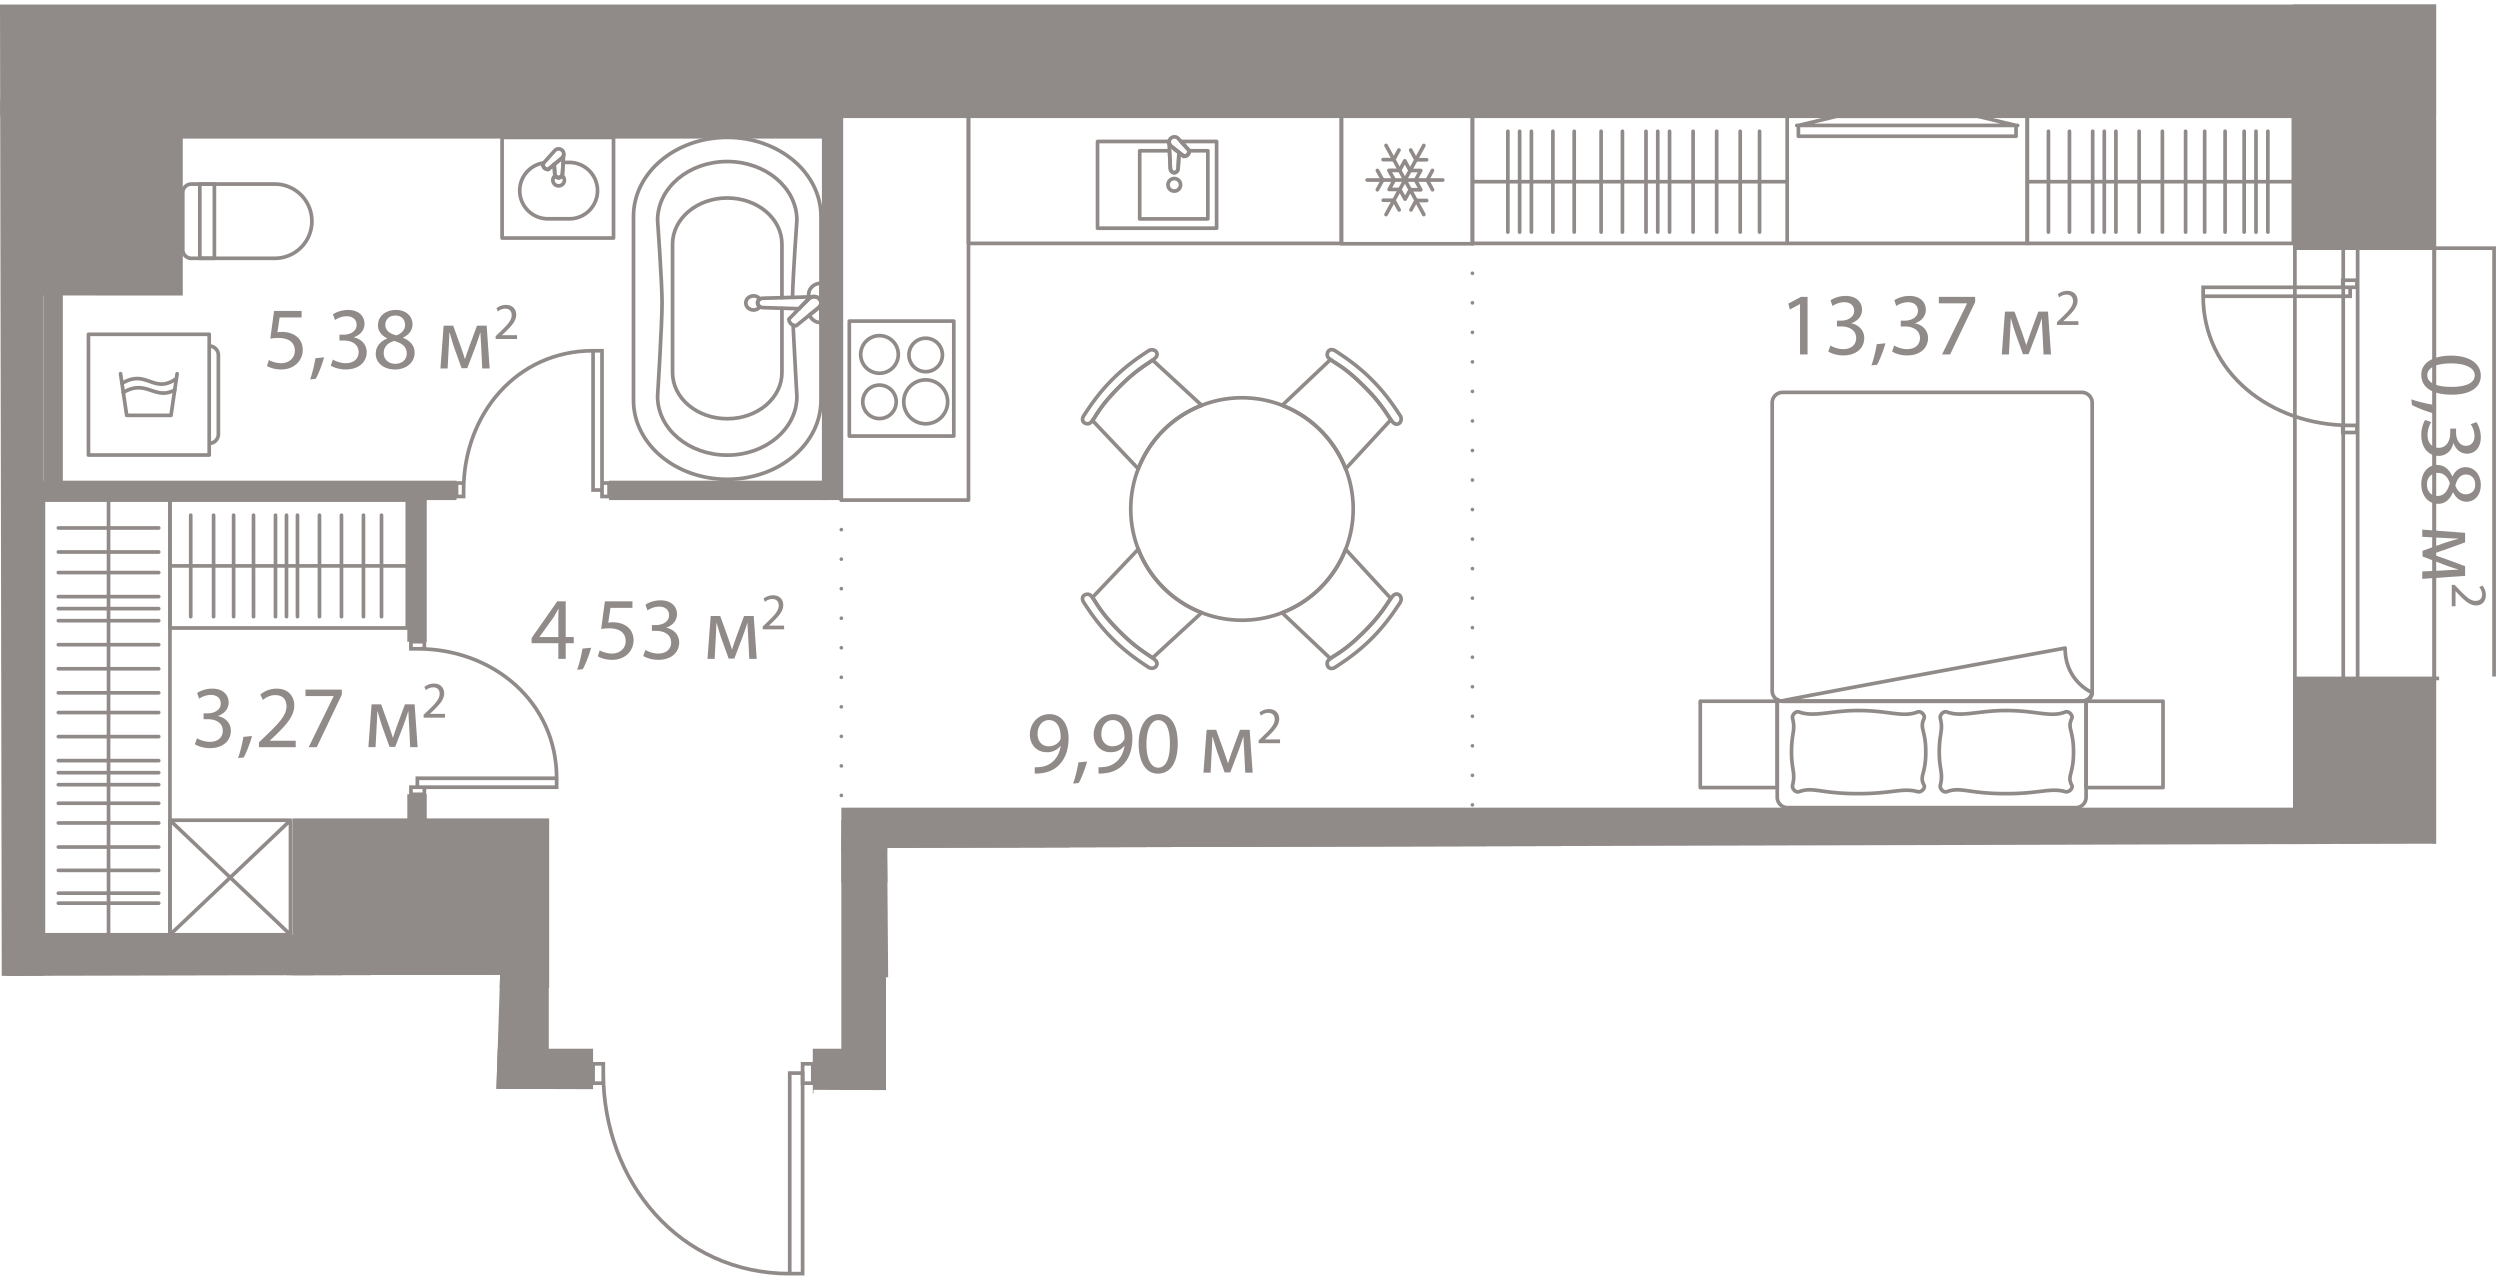 <svg version="1.1" xmlns="http://www.w3.org/2000/svg" xmlns:xlink="http://www.w3.org/1999/xlink" viewBox="199.182 5.383 169.302 86.883"><path d="m368.484 21.753-4.152.003.03-16.373h-165.18l.118 66.088 33.75-.078-.25 7.728 7.026.022 1.483 13.024 12.962.099V79.189l5.116.016-.126-16.409 105.101-.278-.001-11.32h4.052l.07-29.445Z" fill="none"></path><path fill="none" d="M367.959 22.314h-13.492v-11.86H200.61v45.024h-1.007V70.2h23.088v6.203h34.774V62.12h97.002V51.273h13.492v-28.96z"></path><clipPath id="a"><path d="m368.484 21.753-4.152.003.03-16.373h-165.18l.118 66.088 33.75-.078-.25 7.728 7.026.022 1.483 13.024 12.962.099V79.189l5.116.016-.126-16.409 105.101-.278-.001-11.32h4.052l.07-29.445Z" fill="none"></path></clipPath><g clip-path="url(#a)"><defs><filter id="b" filterUnits="userSpaceOnUse"><feOffset></feOffset><feGaussianBlur result="blur" stdDeviation="1.62"></feGaussianBlur><feFlood flood-color="#111316" flood-opacity=".3"></feFlood><feComposite in2="blur" operator="in"></feComposite><feComposite in="SourceGraphic"></feComposite></filter><filter id="c" filterUnits="userSpaceOnUse"><feOffset></feOffset><feGaussianBlur result="blur-2" stdDeviation="1.62"></feGaussianBlur><feFlood flood-color="#111316" flood-opacity=".3"></feFlood><feComposite in2="blur-2" operator="in"></feComposite><feComposite in="SourceGraphic"></feComposite></filter><filter id="d" filterUnits="userSpaceOnUse"><feOffset></feOffset><feGaussianBlur result="blur-3" stdDeviation="1.62"></feGaussianBlur><feFlood flood-color="#111316" flood-opacity=".3"></feFlood><feComposite in2="blur-3" operator="in"></feComposite><feComposite in="SourceGraphic"></feComposite></filter></defs><g fill="#908a88" data-name="Окна"><path d="M127.049 3.815v9.19H15.686v299.14h339.032v-298.4h9.19v307.59H6.496V3.815H127.05m.25-.25H6.246v318.02h357.912V13.495h-9.69v298.4H15.936V13.256h111.363v-9.69Z"></path><path d="M10.746 8.755v.25H127.05v.725H10.496v305.69h347.497V13.743h.725v302.401H9.771V9.005h.975v-.25m0 0H9.521v307.64h349.447V13.494h-1.225V315.17H10.746V9.98H127.3V8.755H10.746Zm357.213 13.559v28.888h-3.802V22.314h3.802m.25-.25h-4.302v29.388h4.302V22.064Z"></path></g><path d="M256.158 39.25v20.828m42.738-38.188v38.188" data-name="Пунктир" fill="none" stroke="#908a88" stroke-dasharray="0 2" stroke-linecap="round" stroke-linejoin="round" stroke-width=".249"></path><path fill="#908a88" d="M143.167 89.279h58.954v7.857h-58.954zm75.395-18.625h17.107v28.732h-17.107zm39.219.91V60.936h13.822v10.628zm-58.178-46.17V9.591h11.957v15.804z" data-name="Техзоны"></path><g data-name="Стены" fill="#908a88"><path d="M292.511 90.593v-1.315h12.525v1.315z"></path><path d="M303.928 60.936h1.315v34.35h-1.315zm53.001 51.914v1.316h-52.842v-1.315zm-99.106-22.257v-1.315h24.362v1.315zm-17.4-51.343v-1.315h14.802v1.315z"></path><path d="M254.843 9.592h1.315V39.25h-1.315zm-52.722 0h1.315V39.25h-1.315z"></path><path d="M200.866 39.25v-1.315h29.232v1.315zm25.899 19.923h1.316v11.48h-1.316z"></path><path d="M218.987 60.807h17.385v11.48h-17.385zm7.778-22.713h1.316V48.84h-1.316zm29.393 22.842h3.025v34.062h-3.025zm-57.062-48.83h3.025v60.99h-3.025zm0 75.869h3.025v5.497h-3.025z"></path><path d="M235.924 68.687v3.026h-36.321v-3.025zm19.301-56.945v3.026h-54.36v-3.026z"></path><path d="M236.346 99.387h-3.025v-30.7h3.025zm120.822-39.31v3.026h-101.01v-3.025z"></path><path d="M239.346 76.402v3.025h-11.88v-3.025zm18.79.001v3.025h-3.91v-3.025zm46.9-14.283v3.025h-48.878V62.12zm-176.92-48.864V5.689h236.043v7.567zm226.351 37.946h9.69v19.447h-9.69z"></path><path d="M354.467 5.69h9.69v16.624h-9.69z"></path></g><g data-name="СУ"><g fill="none" stroke="#908a88" stroke-linecap="round" stroke-linejoin="round" stroke-width=".25"><path d="M298.513 65.145h0c-2.99 0-5.415 2.497-5.415 5.576v12.982c0 3.08 2.425 5.576 5.415 5.576s5.415-2.497 5.415-5.577v-12.98c0-3.08-2.425-5.577-5.415-5.577"></path><path d="M302.283 76.434c.034-1.732.254-5.44.254-5.44 0-2.289-1.802-4.144-4.024-4.144s-4.024 1.855-4.024 4.144c0 0 .258 4.37.258 5.836 0 1.522-.258 6.6-.258 6.6 0 2.288 1.801 4.143 4.024 4.143s4.024-1.855 4.024-4.143c0 0-.145-3.074-.218-4.999"></path><path d="M301.672 76.454v-3.78c0-1.796-1.414-3.252-3.16-3.252s-3.159 1.456-3.159 3.253v9.074c0 1.796 1.415 3.254 3.16 3.254s3.16-1.458 3.16-3.254v-4.541"></path><path d="M299.705 76.83c0-.113.062-.208.151-.268a.51.51 0 0 0-.423-.23c-.285 0-.515.223-.515.498s.23.497.515.497a.51.51 0 0 0 .423-.23.323.323 0 0 1-.151-.268Zm3.753-.448c.259 0 .47.203.47.452 0 .14-.07.26-.174.343l-1.482 1.265s-.216-.018-.35-.148c-.134-.129-.136-.32-.136-.32l1.316-1.425c.086-.1.21-.167.356-.167"></path><path d="M303.928 78.217v-2.775c-.453 0-.82.354-.82.79v.312a.463.463 0 0 1 .35-.162c.259 0 .47.203.47.452 0 .14-.07.26-.174.343l-.592.506a.81.81 0 0 0 .766.534Z"></path><path d="m303.388 76.398-3.34.1a.338.338 0 0 0-.343.331c0 .184.154.332.344.332l2.417.077.636-.69a.466.466 0 0 1 .286-.15Z"></path></g><g fill="none" stroke="#908a88" stroke-linecap="round" stroke-linejoin="round" stroke-width=".25"><path d="M233.184 14.687h7.546v6.817h-7.546z"></path><path d="M234.378 18.293c0-.959.708-1.744 1.628-1.88l-.07.078s.013.164.115.265a.396.396 0 0 0 .252.103l.409-.34.04.633a.26.26 0 1 0 .52 0l.046-.768h.42a1.908 1.908 0 1 1 0 3.817h-1.452a1.908 1.908 0 0 1-1.908-1.908Z"></path><path d="M236.623 17.58c0-.128.066-.237.162-.308.044.082.127.14.226.14a.26.26 0 0 0 .228-.14.38.38 0 0 1 .163.309.39.39 0 0 1-.78 0Z"></path><path d="m236.752 17.152-.04-.632.52-.432a.35.35 0 0 0 .116-.207l-.076 1.27a.26.26 0 1 1-.52 0Z"></path><path d="M237.363 15.82a.355.355 0 0 0-.355-.356.346.346 0 0 0-.269.132l-.804.895s.014.164.116.265a.396.396 0 0 0 .252.103l.929-.77a.346.346 0 0 0 .131-.27"></path></g><g fill="none" stroke="#908a88" stroke-linecap="round" stroke-linejoin="round" stroke-width=".25"><path d="M283.93 65.145h7.547v6.817h-7.546z"></path><path d="M285.124 68.751c0-.958.708-1.743 1.628-1.88l-.07.079s.014.164.115.265a.396.396 0 0 0 .252.102l.41-.339.04.633a.26.26 0 1 0 .52 0l.046-.768h.42a1.908 1.908 0 1 1 0 3.817h-1.452a1.908 1.908 0 0 1-1.909-1.909Z"></path><path d="M287.37 68.04c0-.13.065-.238.161-.31a.258.258 0 0 0 .227.141.26.26 0 0 0 .228-.14c.096.07.163.18.163.308a.39.39 0 0 1-.78 0Z"></path><path d="m287.498 67.61-.04-.632.52-.43a.35.35 0 0 0 .117-.208l-.077 1.27a.26.26 0 1 1-.52 0Z"></path><path d="M288.11 66.278a.355.355 0 0 0-.355-.355.346.346 0 0 0-.27.132l-.803.895s.014.164.115.265a.396.396 0 0 0 .252.102l.93-.77a.346.346 0 0 0 .13-.269"></path></g><g fill="none" stroke="#908a88" stroke-linecap="round" stroke-linejoin="round" stroke-width=".25"><path d="M212.139 22.876h5.652a2.512 2.512 0 0 0 2.512-2.512v-.002a2.512 2.512 0 0 0-2.512-2.513h-5.652a.58.58 0 0 0-.58.58v3.869c0 .319.26.578.58.578"></path><path d="M212.713 17.85h.987v5.026h-.987z"></path></g><g fill="none" stroke="#908a88" stroke-linecap="round" stroke-linejoin="round" stroke-width=".25"><path d="M261.595 72.143v5.652a2.512 2.512 0 0 0 2.513 2.512h.002a2.512 2.512 0 0 0 2.512-2.512v-5.652a.58.58 0 0 0-.578-.58h-3.87a.58.58 0 0 0-.579.58"></path><path d="M261.596 72.717h5.026v.987h-5.026z"></path></g><g filter="url(#b)"></g><g filter="url(#c)"></g><g filter="url(#d)"></g><g fill="none" stroke="#908a88" stroke-linecap="round" stroke-linejoin="round" stroke-width=".25"><path d="M248.431 14.687h0c-3.505 0-6.348 2.395-6.348 5.35v12.455c0 2.955 2.843 5.35 6.349 5.35 3.505 0 6.347-2.395 6.347-5.35V20.037c0-2.955-2.843-5.35-6.348-5.35"></path><path d="M252.851 25.518c.04-1.662.297-5.22.297-5.22 0-2.196-2.111-3.976-4.717-3.976s-4.717 1.78-4.717 3.976c0 0 .303 4.193.303 5.6 0 1.46-.303 6.332-.303 6.332 0 2.196 2.112 3.976 4.718 3.976s4.717-1.78 4.717-3.976c0 0-.17-2.949-.256-4.795"></path><path d="M252.135 25.537v-3.626c0-1.724-1.658-3.121-3.704-3.121s-3.703 1.397-3.703 3.121v8.707c0 1.723 1.658 3.122 3.704 3.122s3.703-1.399 3.703-3.122V26.26"></path><path d="M250.49 25.897c0-.108.064-.198.154-.256a.527.527 0 0 0-.43-.22c-.288 0-.523.213-.523.477s.235.477.524.477a.527.527 0 0 0 .43-.221.307.307 0 0 1-.154-.257Zm3.812-.429c.263 0 .476.194.476.434 0 .134-.07.25-.176.33l-1.504 1.213s-.22-.018-.355-.142a.455.455 0 0 1-.138-.307l1.336-1.368a.483.483 0 0 1 .361-.16"></path><path d="m254.78 27.23-.001-2.664c-.46 0-.832.34-.832.758v.3a.482.482 0 0 1 .355-.156c.263 0 .476.194.476.434 0 .134-.07.25-.176.33l-.6.484a.82.82 0 0 0 .777.513Z"></path><path d="m254.23 25.483-3.39.097c-.193 0-.35.142-.35.317 0 .176.157.318.35.318l2.454.075.647-.662a.482.482 0 0 1 .29-.145Z"></path></g></g><g data-name="Layer 19" fill="none" stroke="#908a88" stroke-linecap="round" stroke-linejoin="round" stroke-width=".249"><path d="M314.326 52.87h5.213v5.847h-5.213zm26.125 0h5.213v5.847h-5.213zM319.9 31.956h20.263c.388 0 .703.315.703.703v19.508a.704.704 0 0 1-.703.704H319.9a.704.704 0 0 1-.704-.704V32.659c0-.388.315-.703.704-.703"></path><path d="M319.9 52.87a.684.684 0 0 1-.361-.113v6.617c0 .388.315.704.703.704h19.508a.704.704 0 0 0 .704-.704v-6.57a.692.692 0 0 1-.291.067H319.9Z"></path><path d="M339.033 49.272c0 2.268 1.833 3.01 1.833 3.01a.59.59 0 0 1-.59.588h-20.491c-.325 0 19.248-3.598 19.248-3.598m.012 4.327c-1.001.395-1.916-.098-4.01-.098-1.879 0-2.996.467-4.012.098-.229-.083-.5.204-.44.44.208.834-.072.953-.072 2.277 0 1.213.28 1.395.072 2.24-.059.235.211.522.44.44.97-.35 1.426.134 4.011.134 2.302 0 3.01-.416 4.011-.134.234.066.553-.225.44-.44-.34-.652.118-.694.118-2.24 0-1.532-.437-1.574-.118-2.277.1-.22-.214-.53-.44-.44m-10.005 0c-1.002.395-1.918-.098-4.011-.098-1.878 0-2.996.467-4.011.098-.23-.083-.5.204-.44.44.208.834-.073.953-.073 2.277 0 1.213.28 1.395.072 2.24-.058.235.211.522.44.44.97-.35 1.427.134 4.012.134 2.302 0 3.009-.416 4.01-.134.235.066.553-.225.44-.44-.34-.652.118-.694.118-2.24 0-1.532-.437-1.574-.117-2.277.1-.22-.214-.53-.44-.44m17.721 10.905h5.213v5.847h-5.213zm-26.126 0h5.213v5.847h-5.213zM346.4 91.265h-20.263a.704.704 0 0 1-.703-.703V71.054c0-.388.315-.704.703-.704H346.4c.389 0 .704.316.704.704v19.508a.704.704 0 0 1-.704.703"></path><path d="M346.4 70.35c.135 0 .254.048.361.114v-6.617a.704.704 0 0 0-.703-.704H326.55a.704.704 0 0 0-.704.704v6.57a.692.692 0 0 1 .29-.067H346.4Z"></path><path d="M327.266 73.949c0-2.268-1.833-3.01-1.833-3.01a.59.59 0 0 1 .59-.588h20.492c.325 0-19.249 3.598-19.249 3.598m-.012-4.327c1.002-.395 1.917.098 4.011.098 1.878 0 2.996-.467 4.012-.098.229.083.5-.204.44-.44-.209-.834.072-.953.072-2.277 0-1.213-.28-1.395-.072-2.24.058-.235-.211-.522-.44-.44-.97.35-1.427-.135-4.012-.135-2.302 0-3.009.417-4.01.135-.235-.066-.553.224-.44.44.34.652-.118.694-.118 2.24 0 1.532.437 1.574.117 2.277-.1.22.215.53.44.44m10.006 0c1.002-.395 1.917.098 4.011.098 1.878 0 2.995-.467 4.011-.098.23.083.5-.204.44-.44-.208-.834.072-.953.072-2.277 0-1.213-.28-1.395-.072-2.24.059-.235-.21-.522-.44-.44-.97.35-1.426-.135-4.01-.135-2.303 0-3.01.417-4.012.135-.234-.066-.553.224-.44.44.34.652-.118.694-.118 2.24 0 1.532.437 1.574.118 2.277-.1.22.214.53.44.44m-32.017-6.519h8.57v30.14h-8.57zm4.411 30.139v-30.14m3.398 2.611h-6.796m6.796 1.641h-6.796m6.796 1.641h-6.796m6.796 1.641h-6.796m6.796 1.641h-6.796m6.796 1.641h-6.796m6.796-5.744h-6.796m6.796 7.09h-6.796m6.796 1.641h-6.796m6.796 4.548h-6.796m6.796 1.347h-6.796m6.796 1.64h-6.796m6.796 1.59h-6.796m6.796 3.633h-6.796m6.796 1.31h-6.796m6.796-3.383h-6.796m6.796.68h-6.796m6.796-9.724h-6.796m6.796 1.642h-6.796m6.796-.821h-6.796M202.121 39.25h8.57v29.437h-8.57zm4.411 29.437V39.25m3.398 4.908h-6.796m6.796 1.629h-6.796m6.796 1.629h-6.796m6.796 1.628h-6.796m6.796 1.629h-6.796m6.796 1.628h-6.796m6.796-11.165h-6.796m6.796 1.629h-6.796m6.796 3.836h-6.796m6.796 7.037h-6.796m6.796 1.629h-6.796m6.796 4.513h-6.796m6.796 1.337h-6.796m6.796 1.628h-6.796m6.796 1.579h-6.796m6.796 1.547h-6.796m6.796.676h-6.796m6.796-9.652h-6.796m6.796 1.629h-6.796m6.796-.814h-6.796m2.039-29.687h8.177V36.2h-8.177zm8.177 7.387h0v-6.596a.62.62 0 0 1 .62.62v5.355a.62.62 0 0 1-.62.62"></path><path d="m211.177 30.69-.415 2.823h-3l-.417-2.823"></path><path d="M207.46 31.335c1.676-.987 2.1.772 3.657-.303m-3.585.926c1.58-.929 2.124.563 3.482-.162m61.406 34.127h8.177V74.1h-8.177zm.79 8.177h6.596a.62.62 0 0 1-.62.62h-5.356a.62.62 0 0 1-.62-.62"></path><path d="m278.434 68.6-.415 2.823h-3.001l-.416-2.823"></path><path d="M274.717 69.245c1.676-.987 2.1.772 3.657-.303m-3.585.926c1.58-.929 2.123.563 3.482-.162M210.692 39.25h16.073v8.662h-16.073zm16.073 4.458h-16.073m5.658 3.434-.001-6.868m1.489 6.868v-6.868m1.49 6.868v-6.868m1.489 6.868v-6.868m1.489 6.868v-6.868m-8.66 6.868v-6.868m1.356 6.868v-6.868m-2.904 6.868v-6.868m11.697 6.868v-6.868m-5.212 6.868v-6.868m6.435 6.868v-6.868m65.804-.419a7.532 7.532 0 1 0-15.064-.004 7.532 7.532 0 0 0 15.064.004m-1.712-10.643h0c-.112.248-.026.4.263.59.514.337 1.073.632 2.214 1.775 1.065 1.064 1.425 1.714 1.775 2.215.185.263.326.371.524.287.194-.087.238-.367.12-.546-.304-.456-.914-1.424-1.932-2.443-1.013-1.013-1.984-1.627-2.441-1.932-.179-.12-.399-.155-.524.054"></path><path d="m286.011 32.836 3.274-3.104c.028.021.05.042.083.063.513.338 1.072.633 2.214 1.776 1.064 1.064 1.424 1.714 1.775 2.215l.017.022-3.066 3.324a7.544 7.544 0 0 0-4.297-4.296ZM272.64 45.67h0c.249-.11.401-.024.59.265.337.514.632 1.073 1.774 2.215 1.064 1.065 1.713 1.426 2.214 1.777.263.184.372.326.287.524-.087.194-.367.238-.546.12-.455-.305-1.424-.916-2.441-1.934-1.013-1.013-1.627-1.985-1.931-2.442-.12-.18-.156-.4.054-.524"></path><path d="m276.266 42.575-3.105 3.272c.021.028.041.05.063.083.338.513.633 1.072 1.774 2.215 1.064 1.065 1.714 1.425 2.214 1.776l.022.017 3.326-3.064a7.544 7.544 0 0 1-4.294-4.3Zm-3.622-8.541h0c.248.112.4.025.59-.264.337-.514.632-1.072 1.775-2.214 1.064-1.065 1.714-1.425 2.215-1.775.263-.185.372-.326.288-.524-.088-.194-.368-.238-.546-.12-.456.304-1.425.915-2.443 1.932-1.014 1.013-1.628 1.984-1.932 2.441-.12.179-.156.4.053.524"></path><path d="m276.268 37.132-3.103-3.274c.02-.028.04-.049.063-.082.337-.514.633-1.073 1.775-2.214 1.064-1.065 1.714-1.425 2.215-1.775.009-.006.014-.012.022-.018l3.324 3.066a7.544 7.544 0 0 0-4.296 4.297Zm12.835 13.371h0c-.111-.249-.025-.4.265-.59.513-.337 1.072-.632 2.215-1.774 1.065-1.063 1.425-1.713 1.776-2.214.185-.263.326-.371.524-.287.194.088.238.367.12.546-.305.456-.916 1.424-1.934 2.442-1.013 1.012-1.985 1.626-2.442 1.93-.179.12-.4.156-.524-.053"></path><path d="m286.007 46.877 3.272 3.105c.028-.02.05-.041.083-.063.514-.337 1.072-.632 2.215-1.774 1.065-1.064 1.426-1.713 1.776-2.214l.017-.022-3.064-3.326a7.544 7.544 0 0 1-4.299 4.294Zm-75.315 21.81v-7.758h8.163v7.758zm8.163 0-8.163-7.758m0 7.758 8.163-7.758m117.616-47.673h18.018v8.61H336.47zm18.018 4.431h-17.982m2.82 3.413v-6.827M340.9 21.1v-6.827m1.573 6.827v-6.827m9.487 6.827v-6.827m.803 6.827v-6.827m-8.717 6.827v-6.827m1.574 6.827v-6.827m-7.716 6.827v-6.827m9.288 6.827v-6.827m-5.506 6.827v-6.827m6.797 6.827v-6.827m1.384 6.827v-6.827m1.291 6.827v-6.827"></path><path d="M298.896 13.256h21.316v8.61h-21.316zm21.316 0h16.26v8.61h-16.26zm-55.444 0h25.255v8.61h-25.255z"></path><path d="M256.158 13.256h8.61V39.25h-8.61zm64.054 4.431h-21.316m10.158 3.413v-6.827m1.596 6.827v-6.827m1.595 6.827v-6.827m1.595 6.827v-6.827m1.596 6.827v-6.827m-7.825 6.827v-6.827m-1.823 6.827v-6.827m-1.443 6.827v-6.827M317.03 21.1v-6.827m-5.583 6.827v-6.827M301.295 21.1v-6.827m1.595 6.827v-6.827m-.797 6.827v-6.827M318.34 21.1v-6.827m17.37.337v-.732l-2.6-.622h-9.54l-2.6.622v.732h14.74zm.11-.732h-14.957m-30.84-.622h8.873v8.635h-8.873zm3.022 6.657 2.56-4.68m0 4.68-2.56-4.68m-1.28 2.34h5.12"></path><path d="m293.935 19.601-.36-.658h-.719m2.938-2.74h-.72l-.359-.659m1.475 1.381-.355.65.36.658m-3.734-1.308.356.65-.36.658m3.339.729-.712-.003-.351.641m.307-2.019.356-.65h-.72l-.36-.657-.355.649h-.72l.364.65-.35.64h.72l.36.658.35-.64.715.008-.36-.658zm-1.117-2.038-.355.65h-.72m-36.15 10.937h7.076v7.784h-7.076z"></path><path d="M260.015 29.387a1.273 1.273 0 1 0-2.546-.001 1.273 1.273 0 0 0 2.546 0m-.141 3.209a1.133 1.133 0 1 0-2.266 0 1.133 1.133 0 0 0 2.266 0m3.483 0a1.486 1.486 0 1 1-2.973 0 1.486 1.486 0 0 1 2.973 0m-.354-3.208a1.133 1.133 0 1 1-2.265-.001 1.133 1.133 0 0 1 2.265 0m15.352-14.374c0-.2.163-.362.362-.362.113 0 .21.054.276.134l.736.81s-.015.166-.12.27a.402.402 0 0 1-.256.104l-.864-.68a.357.357 0 0 1-.134-.276"></path><path d="M281.57 20.837h-8.062v-5.874h4.857c-.002.017-.01.032-.01.05 0 .112.054.208.134.275l.864.68s.154-.001.257-.105c.104-.103.12-.27.12-.27l-.575-.63h2.416v5.874Z"></path><path d="M280.977 20.206h-4.613v-4.612h2.015l.059 1.162c0 .177.118.321.265.321.146 0 .266-.144.266-.32l.055-1.048.33.26s.153-.002.256-.106a.49.49 0 0 0 .12-.27h1.247v4.613Z"></path><path d="m279.024 15.71-.055 1.046c0 .177-.12.321-.266.321-.147 0-.265-.144-.265-.32l-.083-1.648c-.001-.021.006-.04.008-.061a.361.361 0 0 0 .126.24l.535.421Zm-.744 2.19a.424.424 0 1 0 .85 0 .424.424 0 0 0-.85 0"></path></g><g data-name="Двери" fill="none" stroke="#908a88" stroke-miterlimit="10" stroke-width=".25"><path d="M200.23 73.787c-7.376 0-13.582 5.171-13.582 12.625m.001.001h13.582v.87h-13.582zm12.898-13.318h1.311v.692h-1.31zm0 14.189h1.31v.691h-1.31zm158.789-53.092c-5.406 0-9.955-3.584-9.955-8.749m0-.604h9.955v.604h-9.955zm9.454 9.353h.96v.48h-.96zm0-9.832h.96v.479h-.96zM240.037 78.054c0 7.375 5.172 13.582 12.626 13.582m0-13.583h.872v13.582h-.872zm-13.317-.627h.691v1.31h-.691z"></path><path d="M253.535 77.426h.691v1.31h-.691zm-49.761 20.687c0-7.376 5.171-13.583 12.625-13.583m.001 0h.87v13.583h-.87zm66.266 5.383c0-5.122 3.591-9.433 8.768-9.433m0 0h.605v9.433h-.605zm-9.248 8.959h.48v.91h-.48zm9.853 0h.48v.91h-.48zm-61.461-50.87c0-5.122 3.591-9.433 8.768-9.433m0 .001h.605v9.432h-.605zm-9.248 8.958h.48v.91h-.48zm9.853 0h.48v.91h-.48zM227.446 49.32c5.122 0 9.433 3.591 9.433 8.768m-9.433 0h9.432v.605h-9.432zm-.436-9.248h.91v.48h-.91zm0 9.853h.91v.48h-.91z"></path></g><path d="M321.081 25.98h-.012l-.677.367-.103-.402.852-.456h.45v3.898h-.51V25.98Zm2.059 2.801c.15.096.498.246.863.246.678 0 .888-.431.88-.756-.005-.545-.496-.779-1.006-.779h-.294v-.395h.294c.384 0 .87-.199.87-.66 0-.312-.198-.588-.684-.588a1.44 1.44 0 0 0-.78.257l-.137-.383c.203-.15.6-.3 1.019-.3.768 0 1.115.456 1.115.93 0 .402-.24.744-.72.917v.012c.48.096.87.456.87 1.001 0 .624-.486 1.17-1.421 1.17-.438 0-.822-.138-1.014-.264l.145-.408Zm2.777 1.344c.133-.354.294-.996.36-1.434l.587-.06c-.137.51-.401 1.176-.57 1.458l-.377.036Zm1.543-1.344c.15.096.497.246.863.246.678 0 .887-.431.881-.756-.006-.545-.498-.779-1.008-.779h-.293v-.395h.293c.385 0 .87-.199.87-.66 0-.312-.198-.588-.683-.588a1.44 1.44 0 0 0-.78.257l-.137-.383c.203-.15.6-.3 1.02-.3.767 0 1.115.456 1.115.93 0 .402-.24.744-.721.917v.012c.48.096.87.456.87 1.001 0 .624-.485 1.17-1.42 1.17-.438 0-.823-.138-1.015-.264l.145-.408Zm5.481-3.291v.347l-1.696 3.55h-.547l1.692-3.449v-.011h-1.907v-.438h2.458Zm2.018.994h.647l.528 1.463c.072.217.198.57.263.798h.013c.066-.216.228-.678.342-.995l.468-1.266h.654l.203 2.903h-.504l-.066-1.385c-.018-.313-.041-.684-.053-1.038h-.018c-.079.265-.156.498-.318.942l-.558 1.463h-.383l-.516-1.433a22.31 22.31 0 0 1-.289-.965h-.023c-.012.342-.03.725-.048 1.043l-.072 1.373h-.486l.216-2.903Zm3.523.905V27.2l.242-.234c.58-.552.841-.846.845-1.188 0-.23-.111-.444-.45-.444a.779.779 0 0 0-.483.192l-.098-.216a.998.998 0 0 1 .643-.23c.49 0 .695.335.695.66 0 .42-.303.758-.782 1.219l-.182.168v.007h1.02v.255h-1.45Zm-71.848 58.345v-1.061h-1.812v-.348l1.74-2.488h.57v2.423h.545v.413h-.545v1.061h-.498Zm0-1.474v-1.302c0-.204.006-.407.017-.611h-.017c-.12.227-.216.395-.324.575l-.954 1.325v.013h1.278Zm1.273 2.213a8.71 8.71 0 0 0 .36-1.434l.588-.06c-.14.51-.403 1.175-.57 1.458l-.378.036Zm1.367-1.728c0-.491.294-.84.774-1.043l-.006-.018c-.432-.204-.618-.54-.618-.875 0-.619.522-1.038 1.206-1.038.755 0 1.133.473 1.133.96 0 .33-.161.683-.642.91v.02c.486.19.786.532.786 1.006 0 .678-.582 1.134-1.325 1.134-.816 0-1.308-.487-1.308-1.056Zm2.099-.024c0-.474-.33-.701-.857-.85-.456.131-.702.43-.702.802-.018.396.282.744.78.744.473 0 .78-.294.78-.696Zm-1.451-1.949c0 .39.294.6.744.72.335-.114.594-.354.594-.708 0-.311-.187-.636-.66-.636-.438 0-.678.289-.678.624Zm4.806-.492h-1.488l-.15 1.002c.09-.012.174-.024.318-.024.3 0 .6.066.84.21.306.174.557.51.557 1.002 0 .76-.606 1.33-1.451 1.33-.426 0-.786-.12-.971-.24l.132-.4c.162.095.48.215.833.215.498 0 .924-.324.924-.846-.006-.504-.342-.863-1.122-.863-.222 0-.396.023-.54.042l.252-1.871h1.866v.443Zm2.22.552h.648l.527 1.463c.072.217.198.57.264.798h.012c.066-.216.228-.678.342-.995l.468-1.266h.653l.204 2.902h-.504l-.066-1.384c-.018-.313-.04-.684-.054-1.038h-.017a14.16 14.16 0 0 1-.319.942l-.557 1.463h-.384l-.516-1.434a22.75 22.75 0 0 1-.288-.965h-.023c-.012.342-.03.726-.048 1.043l-.072 1.373h-.486l.216-2.902Zm3.524.904v-.188l.24-.235c.581-.551.843-.845.847-1.187 0-.23-.113-.444-.452-.444a.779.779 0 0 0-.482.192l-.098-.217a.996.996 0 0 1 .643-.23c.49 0 .695.336.695.66 0 .42-.303.759-.782 1.22l-.182.168v.006h1.02v.255h-1.45Zm-11.217-26.398c.114.012.246 0 .426-.018a1.47 1.47 0 0 0 .815-.378c.258-.234.444-.576.516-1.038h-.018a1.14 1.14 0 0 1-.917.42c-.702 0-1.151-.527-1.151-1.193 0-.737.533-1.385 1.33-1.385.798 0 1.29.648 1.29 1.643 0 .857-.288 1.458-.672 1.829-.3.294-.714.473-1.133.521-.192.03-.36.036-.486.03v-.431Zm.192-2.243c0 .486.294.828.75.828.354 0 .63-.174.767-.408a.344.344 0 0 0 .048-.192c0-.666-.245-1.176-.797-1.176-.45 0-.768.397-.768.948Zm2.407 3.352c.131-.353.293-.995.359-1.433l.588-.06c-.138.51-.402 1.176-.57 1.457l-.377.036Zm1.721-1.109c.113.012.246 0 .426-.018a1.47 1.47 0 0 0 .815-.378c.258-.234.444-.576.516-1.038h-.018c-.216.265-.528.42-.918.42-.7 0-1.15-.527-1.15-1.193 0-.737.533-1.385 1.33-1.385.798 0 1.29.648 1.29 1.643 0 .857-.288 1.458-.672 1.829-.3.294-.714.473-1.133.521-.192.03-.36.036-.486.03v-.431Zm.192-2.243c0 .486.294.828.75.828.353 0 .63-.174.767-.408a.344.344 0 0 0 .048-.192c0-.666-.246-1.176-.798-1.176-.449 0-.767.397-.767.948Zm5.171.624c0 1.325-.492 2.056-1.355 2.056-.762 0-1.277-.712-1.29-2.003 0-1.306.564-2.026 1.355-2.026.822 0 1.29.732 1.29 1.973Zm-2.117.06c0 1.013.312 1.59.791 1.59.54 0 .798-.63.798-1.626 0-.96-.246-1.59-.792-1.59-.46 0-.797.565-.797 1.625Zm4.074-.971h.647l.528 1.463c.072.215.198.569.264.797h.012c.066-.215.228-.677.342-.996l.467-1.264h.655l.203 2.902h-.503l-.067-1.386c-.017-.311-.042-.683-.053-1.037h-.019c-.078.264-.155.498-.317.942l-.558 1.462h-.384l-.515-1.432c-.09-.277-.216-.697-.288-.966h-.025c-.012.342-.03.726-.048 1.044l-.071 1.373h-.486l.216-2.902Zm3.523.904v-.189l.241-.234c.58-.553.842-.846.846-1.188 0-.23-.111-.444-.451-.444a.768.768 0 0 0-.482.193l-.097-.217a.996.996 0 0 1 .642-.23c.49 0 .695.334.695.66 0 .418-.303.757-.783 1.22l-.181.166v.008h1.02v.255h-1.45Zm-47.424-5.71V48.94h-1.811v-.347l1.739-2.489h.57v2.423h.545v.413h-.545v1.062h-.498Zm0-1.475v-1.301c0-.205.006-.408.018-.612h-.018c-.12.228-.216.396-.324.575l-.953 1.326v.012h1.277Zm1.274 2.213a8.71 8.71 0 0 0 .359-1.433l.588-.06c-.139.509-.402 1.175-.57 1.457l-.377.036Zm3.742-4.192h-1.488l-.15 1.002c.09-.013.174-.025.318-.025.3 0 .6.067.84.21.306.174.557.51.557 1.002 0 .761-.606 1.331-1.451 1.331-.426 0-.785-.12-.97-.24l.13-.401c.163.095.48.216.834.216.498 0 .924-.325.924-.846-.006-.504-.342-.863-1.121-.863-.223 0-.397.023-.54.042l.252-1.872h1.865v.444Zm.877 2.848c.15.096.498.247.863.247.678 0 .888-.432.882-.756-.006-.546-.498-.78-1.008-.78h-.294v-.395h.294c.384 0 .87-.198.87-.66 0-.312-.198-.588-.683-.588-.313 0-.613.139-.78.258l-.138-.384c.204-.15.6-.3 1.02-.3.767 0 1.114.456 1.114.93 0 .402-.239.744-.72.918v.011c.481.096.87.457.87 1.001 0 .624-.486 1.17-1.421 1.17-.438 0-.821-.137-1.013-.263l.144-.409Zm4.422-2.296h.647l.527 1.462c.073.217.199.57.264.798h.013c.065-.215.227-.677.342-.995l.467-1.265h.654l.204 2.902h-.504l-.067-1.385c-.017-.312-.04-.683-.053-1.038h-.018c-.078.265-.156.498-.318.942l-.558 1.463h-.384l-.515-1.433c-.09-.276-.216-.696-.288-.965h-.024c-.011.342-.03.726-.048 1.043l-.072 1.373h-.485l.216-2.902Zm3.523.904v-.189l.241-.234c.58-.552.842-.846.846-1.187 0-.23-.112-.445-.451-.445a.779.779 0 0 0-.483.193l-.097-.217a.996.996 0 0 1 .642-.23c.49 0 .696.335.696.66 0 .42-.304.758-.783 1.22l-.181.167v.007h1.02v.255h-1.45Zm-31.227-21.12h-1.487l-.15 1.002c.09-.013.174-.025.318-.025.3 0 .6.067.839.21.307.174.558.51.558 1.002 0 .761-.606 1.331-1.452 1.331-.425 0-.785-.12-.97-.24l.132-.401c.162.095.48.216.833.216.498 0 .923-.325.923-.846-.005-.504-.341-.863-1.12-.863-.223 0-.397.023-.54.042l.251-1.872h1.865v.444Zm.578 4.192c.131-.354.294-.996.359-1.433l.588-.06c-.138.509-.401 1.175-.57 1.457l-.377.036Zm1.542-1.344c.149.096.497.247.863.247.678 0 .888-.432.88-.756-.005-.546-.496-.78-1.006-.78h-.294v-.395h.294c.384 0 .87-.198.87-.66 0-.312-.198-.588-.685-.588-.311 0-.61.138-.779.258l-.138-.384c.204-.15.6-.3 1.02-.3.768 0 1.115.456 1.115.93 0 .402-.24.744-.72.918v.011c.48.096.87.456.87 1.001 0 .624-.486 1.17-1.421 1.17-.438 0-.822-.137-1.014-.263l.145-.409Zm2.903-.383c0-.492.294-.84.774-1.043l-.007-.019c-.431-.204-.617-.54-.617-.875 0-.618.522-1.038 1.205-1.038.756 0 1.134.474 1.134.96 0 .33-.162.684-.641.911v.019c.485.191.785.533.785 1.006 0 .678-.581 1.134-1.325 1.134-.816 0-1.308-.486-1.308-1.055Zm2.1-.025c0-.473-.33-.701-.858-.85-.456.131-.702.431-.702.802-.018.397.282.745.78.745.473 0 .78-.294.78-.697Zm-1.452-1.948c0 .39.294.6.744.72.335-.115.593-.355.593-.708 0-.312-.185-.636-.659-.636-.438 0-.678.288-.678.624Zm3.948.06h.647l.528 1.462c.072.217.198.57.264.798h.012c.066-.216.228-.677.342-.995l.467-1.265h.655l.203 2.902h-.503l-.067-1.385c-.017-.312-.042-.683-.053-1.038h-.019c-.078.265-.155.498-.317.942l-.558 1.463h-.384l-.515-1.433c-.09-.276-.216-.696-.288-.965h-.025c-.011.342-.029.725-.048 1.043l-.07 1.373h-.487l.216-2.902Zm3.523.904v-.189l.241-.234c.58-.552.842-.846.846-1.188 0-.23-.111-.444-.451-.444a.773.773 0 0 0-.482.193l-.097-.217a.996.996 0 0 1 .642-.23c.49 0 .696.335.696.66 0 .42-.304.758-.784 1.22l-.181.167v.007h1.02v.255h-1.45Zm-20.222 27.037c.15.096.497.245.864.245.677 0 .887-.432.88-.755-.005-.546-.497-.78-1.006-.78h-.294v-.396h.294c.383 0 .869-.198.869-.659 0-.312-.197-.588-.684-.588a1.43 1.43 0 0 0-.78.258l-.137-.384c.203-.15.6-.3 1.02-.3.767 0 1.115.456 1.115.93 0 .402-.24.743-.72.917v.012c.48.097.87.456.87 1.002 0 .624-.486 1.169-1.421 1.169-.438 0-.822-.138-1.014-.264l.144-.407Zm2.779 1.343c.132-.354.293-.995.36-1.434l.587-.06c-.139.51-.402 1.176-.57 1.458l-.377.036Zm1.415-.738v-.324l.414-.401c.995-.947 1.445-1.451 1.451-2.04 0-.395-.192-.76-.773-.76-.355 0-.649.179-.829.33l-.168-.373a1.72 1.72 0 0 1 1.104-.395c.84 0 1.193.575 1.193 1.132 0 .72-.521 1.302-1.342 2.093l-.313.288v.012h1.751v.438h-2.488Zm5.608-3.898v.349l-1.696 3.55h-.546l1.69-3.449v-.012h-1.906v-.438h2.458Zm2.018.996h.647l.528 1.463c.072.216.198.57.263.798h.013c.065-.216.227-.678.342-.996l.467-1.265h.654l.204 2.902h-.504l-.066-1.385c-.018-.312-.041-.684-.054-1.037h-.018c-.078.263-.156.498-.318.941l-.558 1.463h-.383l-.516-1.433c-.09-.276-.216-.696-.288-.966h-.024c-.011.342-.03.726-.047 1.044l-.073 1.373h-.485l.216-2.902Zm3.523.904v-.188l.241-.234c.58-.553.842-.846.846-1.189 0-.23-.112-.443-.451-.443a.773.773 0 0 0-.483.192l-.097-.217a.996.996 0 0 1 .642-.23c.49 0 .696.335.696.66 0 .419-.304.758-.783 1.22l-.181.167v.007h1.02v.255h-1.45ZM365.21 32.111c-1.326 0-2.057-.492-2.057-1.355 0-.762.713-1.277 2.002-1.29 1.308 0 2.028.564 2.028 1.356 0 .822-.732 1.29-1.973 1.29Zm-.06-2.117c-1.014 0-1.59.312-1.59.792 0 .54.63.797 1.626.797.96 0 1.588-.245 1.588-.791 0-.462-.563-.798-1.625-.798Zm-2.669 2.431c.354.132.996.294 1.434.36l.059.587c-.51-.138-1.175-.401-1.457-.57l-.036-.377Zm1.343 1.542c-.095.15-.245.497-.245.863 0 .678.432.888.755.88.546-.005.78-.496.78-1.006v-.294h.395v.294c0 .384.199.87.66.87.312 0 .588-.198.588-.684a1.44 1.44 0 0 0-.258-.78l.384-.137c.15.203.3.6.3 1.02 0 .767-.455 1.114-.93 1.114-.402 0-.744-.24-.918-.72h-.012c-.095.48-.455.87-1 .87-.625 0-1.17-.486-1.17-1.421 0-.438.137-.821.264-1.014l.407.145Zm.384 2.903c.492 0 .84.294 1.043.775l.019-.007c.204-.432.54-.617.876-.617.617 0 1.037.521 1.037 1.205 0 .755-.474 1.133-.96 1.133-.33 0-.683-.162-.911-.641h-.018c-.192.485-.534.785-1.008.785-.678 0-1.133-.581-1.133-1.325 0-.816.486-1.308 1.055-1.308Zm.024 2.1c.474 0 .702-.33.851-.858-.13-.456-.432-.702-.803-.702-.396-.017-.744.282-.744.78 0 .473.295.78.696.78Zm1.949-1.451c-.389 0-.6.294-.72.743.114.336.354.593.708.593.312 0 .636-.185.636-.659 0-.438-.288-.677-.624-.677Zm-.06 3.947v.647l-1.463.529c-.216.07-.57.197-.798.263v.012c.216.066.678.229.996.342l1.265.468v.654l-2.902.203v-.503l1.385-.066c.312-.018.684-.042 1.038-.054v-.019a14.506 14.506 0 0 1-.942-.317l-1.463-.558v-.383l1.433-.516c.276-.09.696-.216.966-.288v-.025a44.836 44.836 0 0 1-1.044-.047l-1.373-.072v-.486l2.902.216Zm-.904 3.524h.188l.235.24c.552.58.845.842 1.187.846.23 0 .444-.111.444-.451a.768.768 0 0 0-.192-.481l.217-.098c.133.157.23.38.23.642 0 .49-.336.696-.66.696-.42 0-.758-.304-1.22-.783l-.166-.182h-.008v1.02h-.255v-1.45Z" data-name="Площади new" fill="#908a88"></path></g></svg>